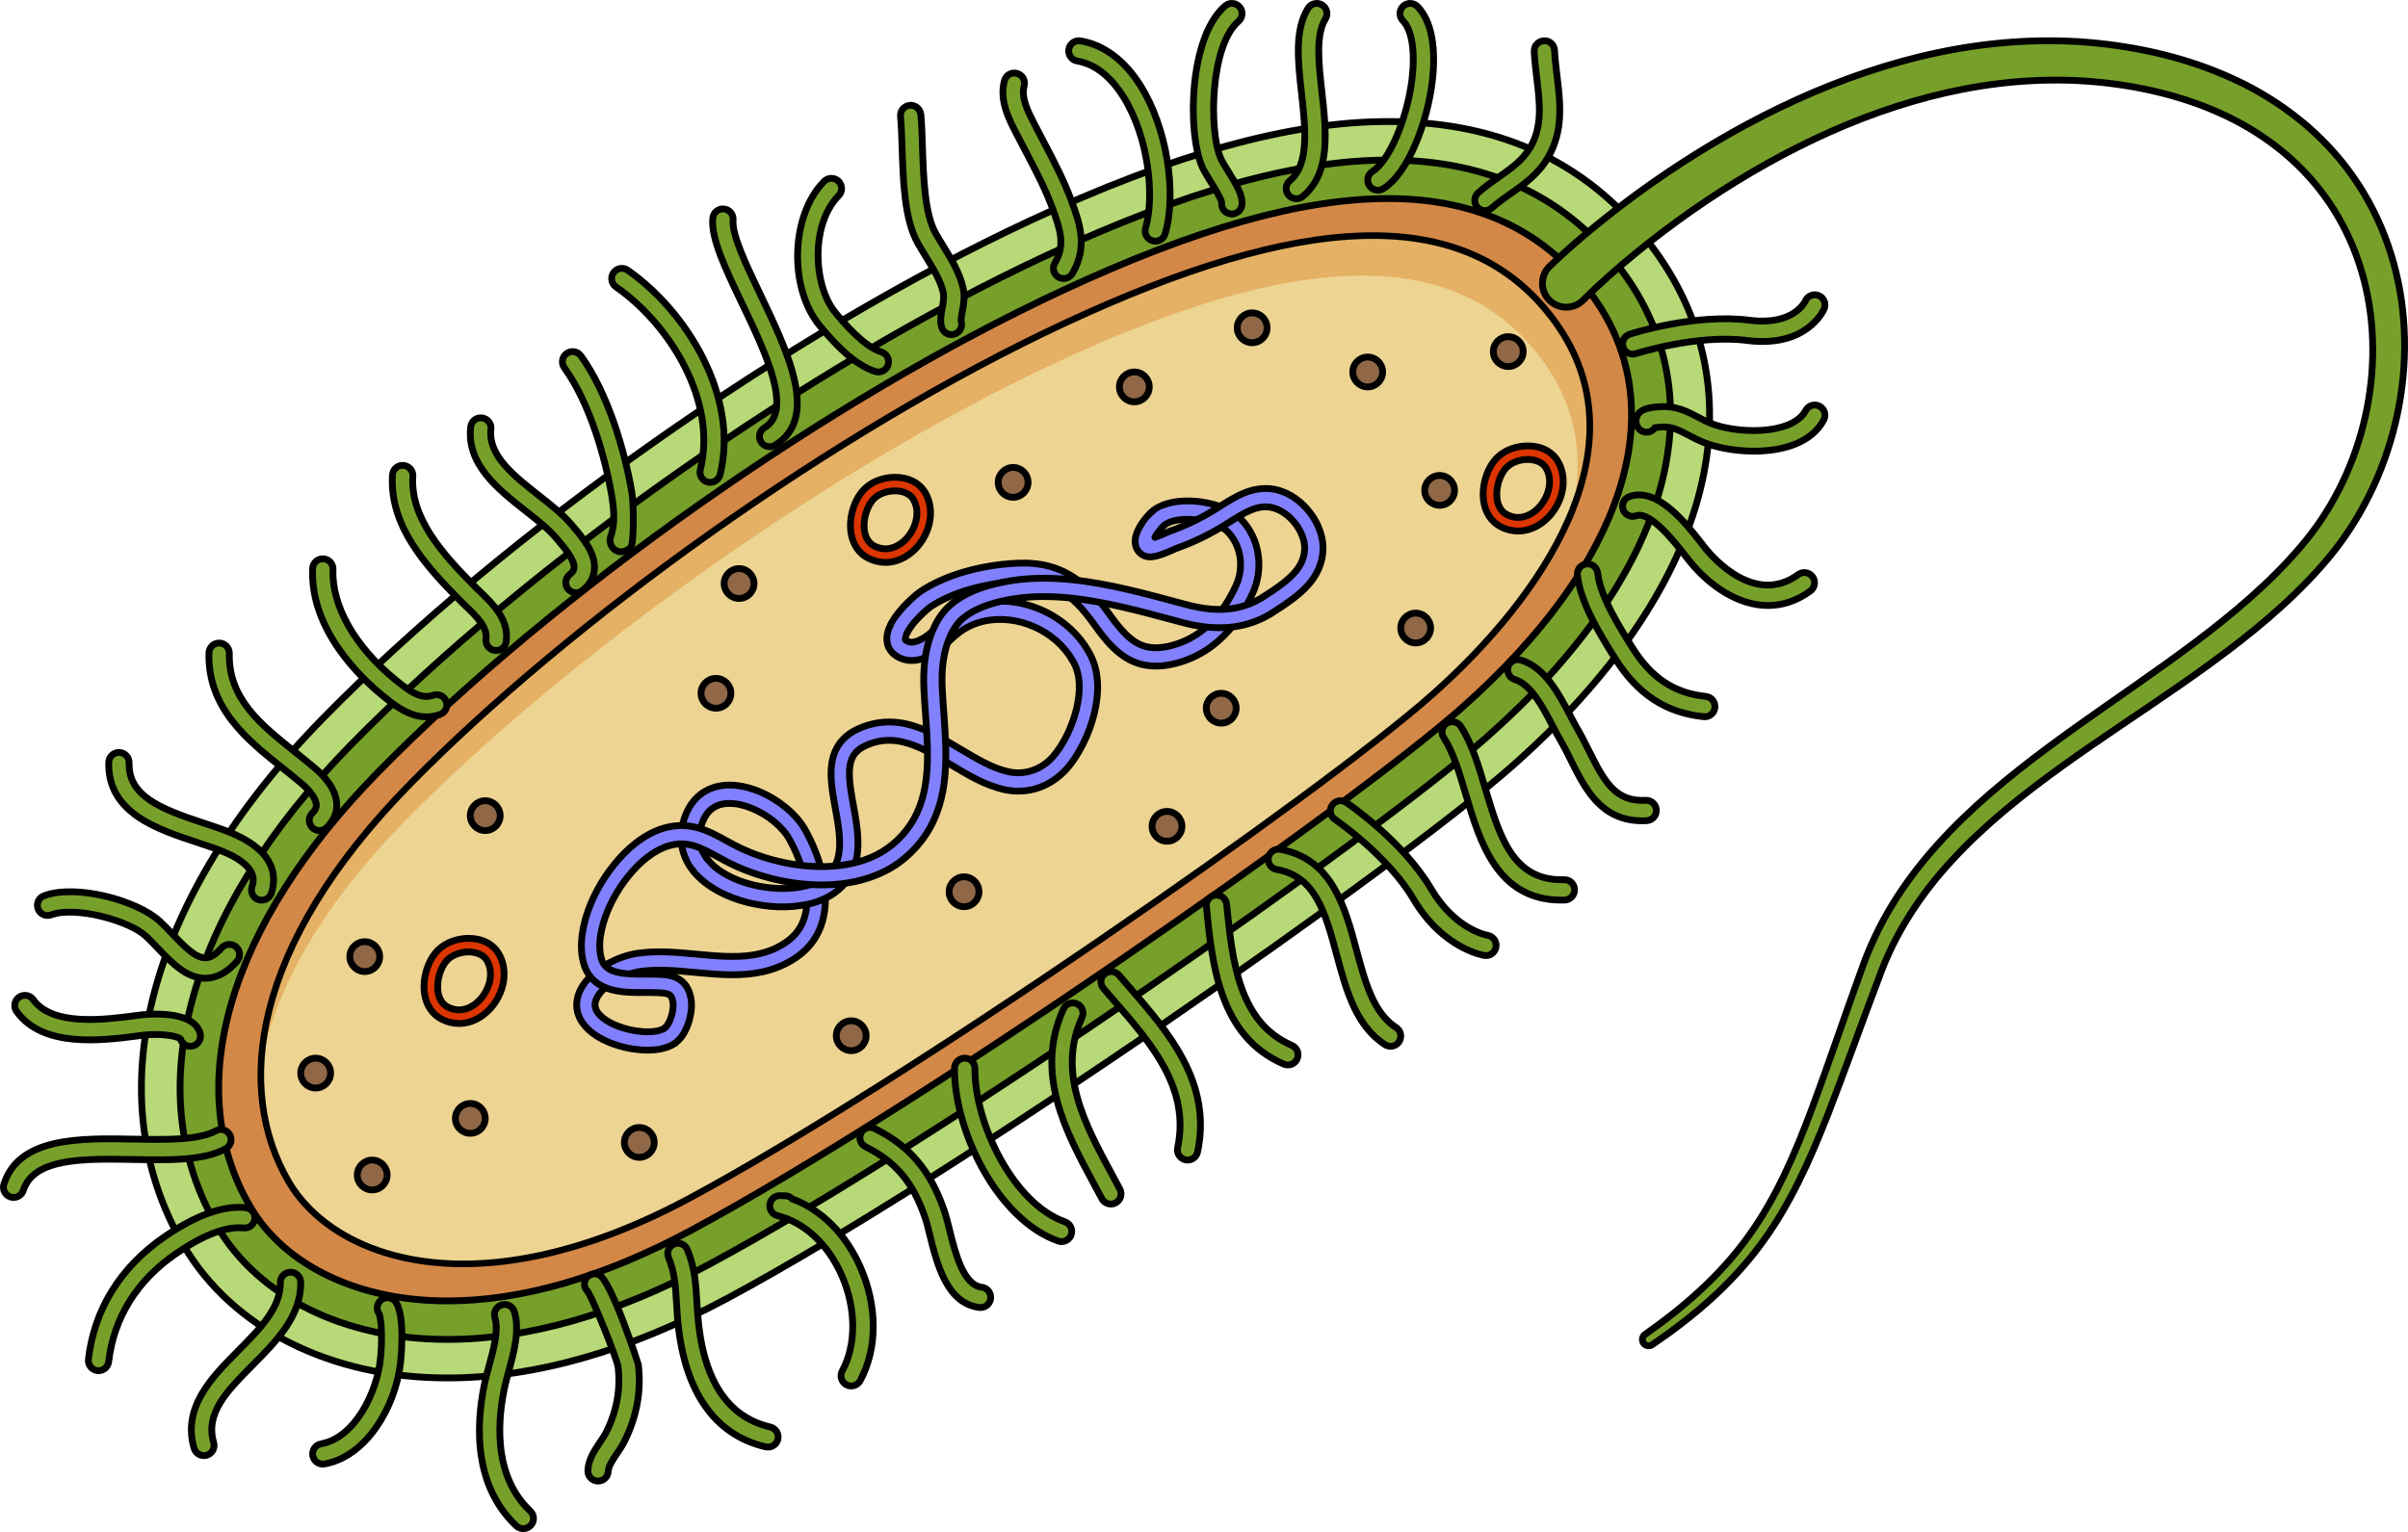 <?xml version="1.0" encoding="utf-8"?>
<!-- Generator: Adobe Illustrator 16.0.0, SVG Export Plug-In . SVG Version: 6.00 Build 0)  -->
<!DOCTYPE svg PUBLIC "-//W3C//DTD SVG 1.1//EN" "http://www.w3.org/Graphics/SVG/1.1/DTD/svg11.dtd">
<svg version="1.1" id="Layer_1" xmlns="http://www.w3.org/2000/svg" xmlns:xlink="http://www.w3.org/1999/xlink" x="0px" y="0px"
	 width="354.324px" height="225.499px" viewBox="0 0 354.324 225.499" enable-background="new 0 0 354.324 225.499"
	 xml:space="preserve">
<g>
	<path fill="#B7D977" stroke="#000000" stroke-miterlimit="10" d="M65.808,202.817c-17.129,0-31.621-7.277-38.767-19.468
		c-13.033-22.231-5.362-51.265,20.521-77.664c26.73-27.267,68.51-56.68,103.961-73.192c21.102-9.828,38.356-14.605,52.749-14.605
		c16.986,0,30.234,6.455,39.376,19.188c15.651,21.803,7.796,50.055-21.015,75.574c-16.797,14.878-81.507,60.122-115.598,78.44
		C92.552,198.872,78.681,202.817,65.808,202.817z"/>
	<path fill="#77A02B" stroke="#000000" stroke-miterlimit="10" d="M65.807,197.148c-15.094,0-27.758-6.23-33.875-16.666
		c-11.66-19.89-4.304-46.367,19.678-70.828c26.3-26.826,67.414-55.77,102.307-72.021c20.336-9.472,36.808-14.076,50.355-14.076
		c15.056,0,26.755,5.661,34.771,16.825c13.783,19.199,6.244,44.628-20.168,68.023c-16.619,14.72-80.719,59.526-114.522,77.69
		C90.703,193.43,77.734,197.148,65.807,197.148L65.807,197.148z"/>
	<path fill="#D48847" stroke="#000000" stroke-miterlimit="10" d="M65.807,191.479c-13.06,0-23.896-5.184-28.984-13.864
		c-10.287-17.548-3.246-41.47,18.835-63.992c25.869-26.386,66.318-54.859,100.652-70.851c19.57-9.115,35.259-13.547,47.962-13.547
		c13.126,0,23.275,4.866,30.165,14.463c11.915,16.596,4.692,39.202-19.321,60.473c-16.442,14.563-79.932,58.932-113.447,76.94
		C88.853,187.987,76.788,191.479,65.807,191.479C65.807,191.479,65.808,191.479,65.807,191.479z"/>
	<path fill="#EDD492" d="M42.553,173.981c6.586,11.234,27.637,19.205,59.019,2.343s92.743-59.487,109.136-74.008
		c16.394-14.521,31.383-36.535,18.268-54.802c-13.115-18.268-37.94-15.927-72.134,0c-34.192,15.926-73.069,44.029-96.489,67.917
		S34.59,160.398,42.553,173.981z"/>
	<path fill="#E5B164" d="M59.595,120.827c23.276-23.741,61.915-51.674,95.898-67.501c33.983-15.829,58.657-18.155,71.691,0
		c4.944,6.888,5.863,14.311,4.217,21.661c3.635-9.197,3.779-18.762-2.475-27.473c-13.115-18.268-37.94-15.927-72.134,0
		c-34.192,15.926-73.069,44.029-96.489,67.917c-15.048,15.349-21.384,29.534-21.886,41.319
		C40.314,146.143,46.768,133.911,59.595,120.827z"/>
	<path fill="none" stroke="#000000" stroke-width="0.967" stroke-miterlimit="10" d="M42.505,173.981
		c6.586,11.234,27.637,19.205,59.019,2.343s92.743-59.487,109.136-74.008c16.394-14.521,31.383-36.535,18.268-54.802
		c-13.115-18.268-37.94-15.927-72.134,0c-34.192,15.926-73.069,44.029-96.489,67.917S34.542,160.398,42.505,173.981z"/>
	<path fill="#77A02B" stroke="#000000" stroke-miterlimit="10" d="M228.03,39.201c2.741-2.655,5.481-4.961,8.354-7.252
		c2.86-2.268,5.803-4.424,8.823-6.467c6.042-4.083,12.398-7.725,19.064-10.763c6.663-3.032,13.648-5.453,20.871-6.976
		c7.217-1.521,14.681-2.117,22.084-1.513c7.39,0.625,14.718,2.288,21.559,5.456c6.809,3.148,13.01,7.981,17.385,14.219
		c4.409,6.209,6.914,13.638,7.501,21.111c0.604,7.486-0.597,15.037-3.318,21.97c-1.363,3.468-3.112,6.785-5.234,9.856
		c-1.047,1.522-2.246,3.035-3.429,4.375c-1.24,1.416-2.491,2.723-3.806,4.006c-5.246,5.108-11.074,9.422-16.949,13.519
		c-5.884,4.093-11.858,7.964-17.594,12.099c-5.729,4.131-11.25,8.531-15.987,13.65c-4.747,5.108-8.593,10.954-10.925,17.547
		c-2.532,6.644-4.89,13.362-7.489,20.039c-2.607,6.65-5.563,13.346-9.937,19.198c-4.339,5.875-9.958,10.624-15.892,14.65
		c-0.421,0.287-0.995,0.179-1.282-0.242c-0.284-0.417-0.178-0.986,0.233-1.275c5.775-4.05,11.126-8.73,15.191-14.414
		c4.102-5.661,6.878-12.182,9.36-18.809c2.474-6.645,4.735-13.413,7.179-20.127c1.168-3.407,2.749-6.807,4.663-9.919
		c1.912-3.131,4.146-6.048,6.581-8.76c4.878-5.431,10.505-10.041,16.262-14.328c5.766-4.289,11.7-8.262,17.455-12.396
		c5.746-4.134,11.347-8.428,16.244-13.346c1.217-1.224,2.41-2.513,3.498-3.792c1.153-1.351,2.146-2.649,3.1-4.075
		c1.885-2.818,3.435-5.866,4.629-9.046c2.389-6.357,3.366-13.255,2.72-19.965c-0.632-6.705-2.96-13.211-6.893-18.574
		c-3.907-5.389-9.372-9.539-15.511-12.271c-6.138-2.741-12.942-4.194-19.734-4.66c-6.81-0.452-13.685,0.195-20.38,1.712
		c-6.7,1.518-13.226,3.884-19.481,6.846c-6.257,2.966-12.255,6.521-17.957,10.502c-2.851,1.991-5.628,4.092-8.317,6.29
		c-2.666,2.187-5.342,4.526-7.68,6.861l-0.053,0.053c-1.368,1.366-3.584,1.365-4.95-0.002c-1.366-1.368-1.365-3.584,0.003-4.95
		C228,39.23,228.021,39.209,228.03,39.201z"/>
	<g>
		<path fill="#77A02B" stroke="#000000" stroke-miterlimit="10" d="M240.25,52.124c-0.633,0-1.221-0.403-1.427-1.037
			c-0.256-0.788,0.176-1.634,0.964-1.89c0.391-0.127,9.658-3.093,17.655-2.061c6.555,0.839,8.193-2.802,8.209-2.839
			c0.327-0.763,1.209-1.114,1.97-0.788c0.762,0.327,1.114,1.209,0.788,1.97c-0.102,0.235-2.59,5.765-11.352,4.632
			c-7.328-0.944-16.256,1.911-16.345,1.939C240.559,52.101,240.404,52.124,240.25,52.124z"/>
		<path fill="#77A02B" stroke="#000000" stroke-miterlimit="10" d="M218.647,140.649c-0.078,0-0.157-0.006-0.237-0.019
			c-0.249-0.04-6.163-1.054-10.437-8.314c-3.749-6.369-11.479-11.667-11.557-11.72c-0.686-0.465-0.863-1.398-0.397-2.083
			c0.466-0.688,1.4-0.863,2.083-0.397c0.34,0.23,8.369,5.734,12.457,12.679c3.563,6.055,8.273,6.865,8.321,6.873
			c0.818,0.13,1.376,0.898,1.246,1.717C220.009,140.123,219.372,140.649,218.647,140.649z"/>
		<path fill="#77A02B" stroke="#000000" stroke-miterlimit="10" d="M258.095,66.404c-2.919,0-5.776-0.582-7.681-1.391
			c-0.691-0.294-1.309-0.619-1.906-0.934c-1.364-0.72-2.447-1.288-3.871-1.233c-0.449,0.017-0.835,0.059-1.11,0.104
			c-0.091,0.135-0.205,0.257-0.343,0.36c-0.662,0.498-1.602,0.366-2.101-0.294c-0.401-0.532-0.477-1.197-0.199-1.779
			c0.314-0.663,0.974-1.29,3.642-1.39c2.228-0.082,3.833,0.762,5.382,1.578c0.567,0.299,1.103,0.581,1.679,0.825
			c3.761,1.598,12.117,1.911,14.121-1.844c0.391-0.731,1.299-1.008,2.029-0.617c0.731,0.391,1.008,1.299,0.617,2.029
			C266.539,65.221,262.255,66.404,258.095,66.404z"/>
		<path fill="#77A02B" stroke="#000000" stroke-miterlimit="10" d="M260.154,89.122c-4.511,0-8.729-3.044-11.52-6.497
			c-0.188-0.233-0.408-0.516-0.655-0.833c-1.408-1.811-5.153-6.623-7.22-5.875c-0.778,0.279-1.639-0.123-1.92-0.902
			s0.123-1.639,0.902-1.92c4.117-1.478,8.339,3.941,10.605,6.855c0.233,0.301,0.442,0.568,0.621,0.79
			c1.169,1.447,7.321,8.437,13.648,3.82c0.669-0.488,1.606-0.343,2.096,0.328c0.488,0.669,0.342,1.607-0.328,2.096
			C264.319,88.492,262.207,89.122,260.154,89.122z"/>
		<path fill="#77A02B" stroke="#000000" stroke-miterlimit="10" d="M250.847,105.499c-0.053,0-0.105-0.003-0.159-0.008
			c-5.627-0.594-9.79-3.349-13.1-8.673l-0.147-0.236c-2.048-3.291-4.853-7.8-5.335-11.908c-0.098-0.822,0.491-1.567,1.314-1.664
			c0.807-0.108,1.567,0.491,1.664,1.314c0.405,3.442,3.006,7.622,4.904,10.674l0.146,0.236c2.82,4.535,6.172,6.778,10.867,7.272
			c0.824,0.087,1.421,0.825,1.335,1.649C252.255,104.927,251.605,105.499,250.847,105.499z"/>
		<path fill="#77A02B" stroke="#000000" stroke-miterlimit="10" d="M241.652,120.812c-6.065,0-8.41-4.709-10.487-8.88
			c-0.518-1.038-1.052-2.111-1.633-3.108c-0.342-0.587-0.7-1.271-1.082-2.002c-1.421-2.722-3.189-6.108-5.524-6.789
			c-0.795-0.232-1.252-1.065-1.021-1.86c0.232-0.796,1.065-1.248,1.86-1.021c3.563,1.039,5.659,5.055,7.344,8.281
			c0.358,0.687,0.693,1.329,1.015,1.88c0.631,1.083,1.188,2.2,1.727,3.282c2.298,4.615,3.938,7.435,8.291,7.203
			c0.829-0.038,1.533,0.592,1.577,1.419s-0.592,1.533-1.419,1.577C242.08,120.806,241.863,120.812,241.652,120.812z"/>
		<path fill="#77A02B" stroke="#000000" stroke-miterlimit="10" d="M229.737,132.485c-9.43,0-11.984-8.598-14.044-15.529
			c-0.956-3.218-1.858-6.257-3.266-8.406c-0.454-0.692-0.26-1.622,0.434-2.076c0.691-0.452,1.622-0.261,2.076,0.434
			c1.647,2.517,2.611,5.761,3.632,9.194c2.044,6.879,3.977,13.384,11.187,13.384c0.125,0,0.252-0.002,0.381-0.006
			c0.849-0.036,1.52,0.625,1.545,1.453s-0.625,1.52-1.453,1.545C230.063,132.482,229.899,132.485,229.737,132.485z"/>
		<path fill="#77A02B" stroke="#000000" stroke-miterlimit="10" d="M204.611,153.999c-0.278,0-0.56-0.077-0.811-0.238
			c-4.3-2.764-5.73-8.08-7.115-13.222c-1.669-6.2-3.11-11.556-8.833-12.563c-0.816-0.144-1.361-0.922-1.218-1.737
			c0.144-0.817,0.929-1.361,1.737-1.218c7.604,1.339,9.521,8.457,11.211,14.738c1.293,4.803,2.514,9.339,5.841,11.478
			c0.696,0.448,0.898,1.376,0.45,2.073C205.587,153.756,205.104,153.999,204.611,153.999z"/>
		<path fill="#77A02B" stroke="#000000" stroke-miterlimit="10" d="M189.5,156.749c-0.197,0-0.398-0.039-0.592-0.122
			c-9.497-4.085-10.552-14.7-11.399-23.229c-0.082-0.824,0.52-1.56,1.344-1.641c0.826-0.093,1.56,0.52,1.641,1.344
			c0.811,8.148,1.729,17.385,9.601,20.771c0.761,0.327,1.112,1.21,0.785,1.971C190.634,156.409,190.081,156.749,189.5,156.749z"/>
		<path fill="#77A02B" stroke="#000000" stroke-miterlimit="10" d="M174.752,170.749c-0.104,0-0.208-0.011-0.313-0.032
			c-0.811-0.172-1.328-0.968-1.157-1.778c1.848-8.737-3.817-15.266-9.296-21.58c-0.549-0.632-1.093-1.26-1.628-1.886
			c-0.537-0.631-0.462-1.577,0.168-2.115c0.631-0.536,1.578-0.462,2.115,0.168c0.528,0.62,1.068,1.242,1.61,1.867
			c5.682,6.548,12.121,13.97,9.966,24.167C176.069,170.266,175.446,170.749,174.752,170.749z"/>
		<path fill="#77A02B" stroke="#000000" stroke-miterlimit="10" d="M163.457,177.22c-0.537,0-1.058-0.29-1.326-0.798
			c-0.382-0.721-0.773-1.445-1.167-2.174c-4.122-7.627-8.793-16.271-4.473-25.755c0.344-0.753,1.232-1.085,1.987-0.743
			c0.754,0.344,1.086,1.233,0.743,1.987c-3.702,8.127,0.407,15.73,4.381,23.084c0.397,0.736,0.794,1.468,1.179,2.196
			c0.388,0.732,0.108,1.64-0.623,2.027C163.934,177.164,163.694,177.22,163.457,177.22z"/>
		<path fill="#77A02B" stroke="#000000" stroke-miterlimit="10" d="M156.202,182.749c-0.165,0-0.333-0.027-0.498-0.085
			c-8.779-3.091-15.293-15.971-15.252-25.422c0.004-0.826,0.675-1.493,1.5-1.493c0.002,0,0.004,0,0.007,0
			c0.828,0.004,1.497,0.678,1.493,1.507c-0.036,8.271,5.743,19.937,13.248,22.578c0.781,0.275,1.192,1.132,0.917,1.913
			C157.4,182.363,156.82,182.749,156.202,182.749z"/>
		<path fill="#77A02B" stroke="#000000" stroke-miterlimit="10" d="M144.28,192.454c-0.061,0-0.122-0.004-0.185-0.011
			c-4.781-0.586-6.23-6.434-7.289-10.703c-0.247-0.994-0.479-1.934-0.711-2.602c-1.788-5.164-4.317-8.159-8.731-10.34
			c-0.743-0.366-1.048-1.267-0.681-2.009c0.365-0.744,1.266-1.047,2.009-0.681c5.13,2.533,8.191,6.137,10.238,12.048
			c0.275,0.796,0.524,1.799,0.788,2.861c0.849,3.424,2.011,8.112,4.742,8.446c0.822,0.101,1.407,0.85,1.307,1.672
			C145.673,191.896,145.027,192.454,144.28,192.454z"/>
		<path fill="#77A02B" stroke="#000000" stroke-miterlimit="10" d="M125.25,203.999c-0.242,0-0.488-0.059-0.716-0.183
			c-0.728-0.396-0.997-1.307-0.601-2.034c2.08-3.823,2.057-9.2-0.063-14.033c-2.017-4.599-5.468-7.813-9.468-8.816
			c-0.762-0.191-1.246-0.937-1.113-1.71c0.135-0.773,0.833-1.318,1.622-1.238c0.175,0.018,0.348,0.021,0.529,0.016
			c0.453-0.026,0.866,0.166,1.155,0.475c4.271,1.57,7.871,5.166,10.021,10.069c2.521,5.75,2.503,11.982-0.05,16.672
			C126.296,203.716,125.781,203.999,125.25,203.999z"/>
		<path fill="#77A02B" stroke="#000000" stroke-miterlimit="10" d="M113.001,212.999c-0.111,0-0.226-0.013-0.34-0.039
			c-7.693-1.782-12.188-8.475-12.998-19.353c-0.043-0.577-0.076-1.145-0.109-1.705c-0.146-2.494-0.273-4.647-1.187-6.822
			c-0.321-0.764,0.038-1.644,0.802-1.964c0.765-0.322,1.644,0.038,1.964,0.802c1.112,2.648,1.26,5.154,1.416,7.809
			c0.032,0.544,0.064,1.097,0.106,1.658c0.712,9.573,4.307,15.176,10.684,16.653c0.807,0.187,1.31,0.992,1.122,1.8
			C114.301,212.53,113.684,212.999,113.001,212.999z"/>
		<path fill="#77A02B" stroke="#000000" stroke-miterlimit="10" d="M88.001,217.999c-0.024,0-0.049-0.001-0.073-0.002
			c-0.827-0.04-1.466-0.743-1.426-1.57c0.078-1.62,0.994-2.976,1.804-4.173c0.335-0.496,0.652-0.965,0.867-1.391
			c1.578-3.122,2.174-6.377,1.771-9.676c-0.148-1.165-3.502-9.504-4.428-11.056c-0.082-0.071-0.157-0.152-0.225-0.243
			c-0.491-0.668-0.349-1.606,0.318-2.098c0.431-0.316,1.026-0.381,1.515-0.17c1.788,0.771,5.784,13.09,5.798,13.203
			c0.476,3.899-0.222,7.731-2.072,11.392c-0.301,0.595-0.687,1.166-1.06,1.718c-0.617,0.913-1.255,1.857-1.293,2.638
			C89.46,217.374,88.797,217.999,88.001,217.999z"/>
		<path fill="#77A02B" stroke="#000000" stroke-miterlimit="10" d="M77,224.999c-0.369,0-0.738-0.135-1.028-0.408
			c-6.828-6.429-5.754-16.331-4.507-21.661c0.137-0.585,0.313-1.229,0.5-1.911c0.64-2.336,1.437-5.242,0.855-7.064
			c-0.251-0.789,0.185-1.633,0.975-1.885c0.791-0.252,1.633,0.185,1.885,0.975c0.85,2.668-0.077,6.05-0.821,8.767
			c-0.176,0.643-0.343,1.251-0.472,1.803c-1.101,4.702-2.091,13.396,3.642,18.794c0.604,0.567,0.632,1.517,0.063,2.12
			C77.797,224.841,77.399,224.999,77,224.999z"/>
		<path fill="#77A02B" stroke="#000000" stroke-miterlimit="10" d="M47.499,215.499c-0.71,0-1.342-0.507-1.474-1.23
			c-0.148-0.815,0.392-1.597,1.206-1.745c5.102-0.931,8.164-7.679,8.709-12.172c0.338-2.783,0.237-6.335-0.199-7.038
			c-0.434-0.698-0.23-1.629,0.464-2.069c0.698-0.442,1.607-0.25,2.055,0.439c1.461,2.255,0.667,8.962,0.659,9.029
			c-0.766,6.31-4.933,13.627-11.148,14.762C47.679,215.491,47.588,215.499,47.499,215.499z"/>
		<path fill="#77A02B" stroke="#000000" stroke-miterlimit="10" d="M30,214.249c-0.648,0-1.246-0.423-1.438-1.077
			c-1.772-6.031,2.61-10.452,6.479-14.353c3.222-3.25,6.266-6.319,6.211-10.049c-0.012-0.828,0.649-1.509,1.479-1.521
			c0.007,0,0.015,0,0.021,0c0.818,0,1.488,0.657,1.5,1.479c0.072,4.989-3.563,8.657-7.081,12.204
			c-3.758,3.79-7.003,7.063-5.729,11.395c0.233,0.795-0.222,1.628-1.017,1.862C30.283,214.229,30.14,214.249,30,214.249z"/>
		<path fill="#77A02B" stroke="#000000" stroke-miterlimit="10" d="M14.502,201.749c-0.058,0-0.116-0.003-0.174-0.01
			c-0.823-0.096-1.413-0.84-1.318-1.662c0.849-7.337,4.7-13.56,11.138-17.998c4.68-3.226,8.721-4.678,12.015-4.321
			c0.823,0.09,1.419,0.83,1.329,1.653c-0.091,0.824-0.847,1.411-1.653,1.329c-2.521-0.271-5.974,1.043-9.987,3.81
			c-5.705,3.932-9.114,9.42-9.86,15.871C15.902,201.186,15.253,201.749,14.502,201.749z"/>
		<path fill="#77A02B" stroke="#000000" stroke-miterlimit="10" d="M2,176.249c-0.152,0-0.308-0.023-0.46-0.072
			c-0.789-0.255-1.222-1.1-0.968-1.888c2.237-6.938,11.212-6.769,19.128-6.624c4.682,0.09,9.524,0.177,12.075-1.229
			c0.725-0.401,1.638-0.138,2.038,0.589c0.4,0.726,0.137,1.638-0.589,2.038c-3.253,1.794-8.267,1.697-13.581,1.603
			c-7.209-0.135-14.662-0.273-16.216,4.544C3.223,175.845,2.634,176.249,2,176.249z"/>
		<path fill="#77A02B" stroke="#000000" stroke-miterlimit="10" d="M28,153.999c-0.647,0-1.24-0.422-1.435-1.064
			c-0.481-0.5-3.181-0.863-5.491-0.567l-0.758,0.098c-5.23,0.684-13.987,1.827-17.868-3.592c-0.482-0.673-0.327-1.61,0.347-2.093
			c0.674-0.481,1.61-0.327,2.093,0.347c2.833,3.958,10.476,2.96,15.041,2.363l0.767-0.1c0.318-0.039,7.806-0.951,8.758,2.733
			c0.207,0.802-0.275,1.62-1.077,1.827C28.25,153.983,28.124,153.999,28,153.999z"/>
		<path fill="#77A02B" stroke="#000000" stroke-miterlimit="10" d="M30.204,143.986c-2.771,0-4.94-2.277-7.04-4.48
			c-0.575-0.604-1.118-1.173-1.658-1.68c-2.525-2.369-10.466-4.484-13.98-3.172c-0.774,0.289-1.641-0.104-1.93-0.881
			c-0.29-0.776,0.104-1.641,0.881-1.93c4.719-1.76,13.77,0.686,17.082,3.795c0.601,0.563,1.199,1.19,1.776,1.797
			c1.664,1.746,3.384,3.551,4.874,3.551c0.013,0,0.025,0,0.039-0.001c0.732-0.015,1.531-0.512,2.374-1.475
			c0.546-0.623,1.491-0.687,2.117-0.141c0.623,0.546,0.686,1.494,0.141,2.117c-1.422,1.623-2.959,2.464-4.568,2.498
			C30.275,143.986,30.239,143.986,30.204,143.986z"/>
		<path fill="#77A02B" stroke="#000000" stroke-miterlimit="10" d="M38.5,132.499c-0.154,0-0.311-0.023-0.466-0.074
			c-0.787-0.257-1.217-1.104-0.96-1.892c0.254-0.776,0.927-2.839-3.663-4.938c-1.236-0.565-2.782-1.074-4.419-1.612
			c-5.873-1.934-13.182-4.339-12.991-11.772c0.021-0.815,0.688-1.462,1.498-1.462c0.014,0,0.026,0,0.039,0.001
			c0.828,0.021,1.482,0.709,1.461,1.537c-0.123,4.832,4.453,6.714,10.932,8.847c1.718,0.565,3.34,1.099,4.729,1.733
			c5.807,2.655,6.069,6.141,5.267,8.598C39.719,132.098,39.132,132.499,38.5,132.499z"/>
		<path fill="#77A02B" stroke="#000000" stroke-miterlimit="10" d="M47,122.249c-0.397,0-0.794-0.157-1.089-0.468
			c-0.569-0.602-0.544-1.551,0.057-2.121c0.533-0.505,0.586-0.907,0.58-1.165c-0.021-0.833-0.801-1.988-2.087-3.091
			c-0.916-0.785-1.87-1.547-2.881-2.353c-5.171-4.123-11.031-8.795-10.834-16.94c0.021-0.816,0.688-1.464,1.499-1.464
			c0.013,0,0.025,0,0.037,0c0.828,0.021,1.483,0.708,1.464,1.536c-0.162,6.656,4.63,10.478,9.704,14.522
			c0.986,0.787,2.007,1.601,2.964,2.421c1.399,1.2,3.078,3.093,3.133,5.293c0.031,1.267-0.492,2.448-1.515,3.418
			C47.743,122.112,47.372,122.249,47,122.249z"/>
		<path fill="#77A02B" stroke="#000000" stroke-miterlimit="10" d="M62.75,105.511c-2.619,0-4.786-1.765-6.456-3.126
			c-3.225-2.629-10.683-9.713-10.293-18.701c0.036-0.827,0.708-1.48,1.564-1.434c0.827,0.036,1.469,0.736,1.434,1.564
			c-0.23,5.294,3.205,11.366,9.189,16.244c2.187,1.782,3.756,2.901,5.567,2.274c0.786-0.275,1.639,0.141,1.91,0.922
			c0.273,0.783-0.14,1.638-0.922,1.91C64.053,105.406,63.388,105.511,62.75,105.511z"/>
		<path fill="#77A02B" stroke="#000000" stroke-miterlimit="10" d="M73.002,95.749c-0.072,0-0.145-0.005-0.218-0.016
			c-0.819-0.119-1.388-0.88-1.269-1.7c0.248-1.709-1.428-3.324-2.906-4.749c-0.251-0.241-0.494-0.477-0.724-0.705
			c-5.384-5.387-10.602-11.267-10.133-18.675c0.053-0.826,0.734-1.455,1.592-1.402c0.827,0.053,1.455,0.765,1.402,1.592
			c-0.391,6.161,4.361,11.462,9.261,16.364c0.217,0.217,0.446,0.438,0.684,0.666c1.799,1.733,4.263,4.107,3.793,7.341
			C74.376,95.211,73.736,95.749,73.002,95.749z"/>
		<path fill="#77A02B" stroke="#000000" stroke-miterlimit="10" d="M84.751,87.249c-0.446,0-0.888-0.198-1.184-0.577
			c-0.51-0.652-0.394-1.596,0.26-2.105c0.53-0.414,0.621-0.749,0.643-0.965c0.119-1.163-1.386-2.938-2.383-4.111l-0.274-0.325
			c-1.094-1.299-2.727-2.585-4.456-3.947c-4.091-3.223-8.728-6.875-8.097-12.39c0.095-0.822,0.819-1.419,1.661-1.319
			c0.822,0.094,1.413,0.838,1.319,1.661c-0.44,3.852,3.328,6.82,6.973,9.691c1.854,1.459,3.604,2.838,4.895,4.372l0.268,0.315
			c1.404,1.656,3.329,3.924,3.079,6.359c-0.12,1.178-0.72,2.194-1.781,3.023C85.4,87.146,85.075,87.249,84.751,87.249z"/>
		<path fill="#77A02B" stroke="#000000" stroke-miterlimit="10" d="M91.406,81.22c-0.218,0-0.401-0.044-0.537-0.092
			c-0.611-0.217-1.021-0.764-1.097-1.464c-0.025-0.233,0.005-0.469,0.087-0.688c0.718-1.916,0.438-4.307,0.166-5.938
			c-0.976-5.832-3.323-13.862-6.988-18.907c-0.486-0.671-0.338-1.608,0.332-2.096c0.672-0.486,1.608-0.337,2.096,0.332
			c3.97,5.467,6.487,14.007,7.52,20.177c0.276,1.653,0.318,7.526-0.175,8.018C92.292,81.078,91.794,81.22,91.406,81.22z"/>
		<path fill="#77A02B" stroke="#000000" stroke-miterlimit="10" d="M104.501,70.999c-0.12,0-0.241-0.014-0.363-0.044
			c-0.804-0.2-1.293-1.015-1.094-1.818c2.518-10.121-4.51-21.417-12.4-26.906c-0.681-0.474-0.848-1.408-0.375-2.088
			c0.475-0.681,1.409-0.849,2.088-0.375c8.714,6.062,16.441,18.669,13.6,30.094C105.787,70.543,105.174,70.999,104.501,70.999z"/>
		<path fill="#77A02B" stroke="#000000" stroke-miterlimit="10" d="M113.251,65.749c-0.51,0-1.006-0.26-1.287-0.729
			c-0.427-0.711-0.195-1.632,0.515-2.058c4.241-2.543,0.222-10.947-3.324-18.362c-2.44-5.104-4.548-9.512-4.272-12.489
			c0.076-0.826,0.823-1.445,1.631-1.355c0.825,0.076,1.433,0.807,1.355,1.631c-0.198,2.154,1.933,6.61,3.993,10.919
			c4.098,8.57,8.743,18.283,2.16,22.229C113.78,65.681,113.514,65.749,113.251,65.749z"/>
		<path fill="#77A02B" stroke="#000000" stroke-miterlimit="10" d="M129.25,54.749c-0.151,0-0.306-0.022-0.457-0.071
			c-3.073-0.983-5.844-3.943-8.149-6.71c-4.628-5.553-4.313-16.289,0.624-21.274c0.583-0.589,1.532-0.593,2.121-0.01
			s0.593,1.532,0.01,2.121c-4.146,4.186-3.768,13.263-0.45,17.243c1.228,1.473,4.104,4.922,6.759,5.772
			c0.789,0.253,1.225,1.097,0.972,1.886C130.475,54.344,129.885,54.749,129.25,54.749z"/>
		<path fill="#77A02B" stroke="#000000" stroke-miterlimit="10" d="M140,49.249c-0.644,0-1.239-0.418-1.435-1.066
			c-0.277-0.918-0.098-1.896,0.076-2.841c0.146-0.792,0.297-1.611,0.155-2.26c-0.385-1.771-1.512-3.602-2.601-5.373
			c-0.402-0.653-0.795-1.292-1.145-1.915c-1.975-3.514-2.154-9.113-2.313-14.053c-0.055-1.696-0.106-3.299-0.23-4.6
			c-0.079-0.824,0.525-1.557,1.351-1.636c0.802-0.086,1.557,0.525,1.636,1.351c0.134,1.395,0.187,3.043,0.243,4.788
			c0.14,4.369,0.315,9.806,1.93,12.681c0.331,0.589,0.704,1.193,1.084,1.813c1.164,1.892,2.484,4.037,2.978,6.306
			c0.271,1.237,0.045,2.46-0.136,3.442c-0.089,0.48-0.223,1.208-0.156,1.43c0.24,0.793-0.209,1.63-1.002,1.869
			C140.29,49.229,140.143,49.249,140,49.249z"/>
		<path fill="#77A02B" stroke="#000000" stroke-miterlimit="10" d="M156.5,40.999c-0.258,0-0.519-0.066-0.757-0.206
			c-0.715-0.418-0.955-1.337-0.536-2.052c1.533-2.619,0.875-4.762-0.325-8.042c-1.057-2.887-2.418-5.479-3.859-8.225
			c-0.361-0.688-0.724-1.379-1.085-2.08l-0.299-0.576c-1.173-2.242-2.633-5.033-1.835-7.964c0.218-0.799,1.038-1.271,1.842-1.053
			c0.799,0.218,1.271,1.042,1.053,1.842c-0.488,1.794,0.62,3.914,1.599,5.785l0.309,0.593c0.356,0.694,0.716,1.378,1.073,2.059
			c1.423,2.711,2.895,5.515,4.02,8.588c1.136,3.102,2.424,6.617,0.097,10.589C157.516,40.733,157.014,40.999,156.5,40.999z"/>
		<path fill="#77A02B" stroke="#000000" stroke-miterlimit="10" d="M170.001,35.499c-0.14,0-0.281-0.02-0.422-0.061
			c-0.795-0.231-1.251-1.064-1.019-1.86c1.355-4.642,0.488-13.364-3.277-19.363c-1.313-2.092-3.556-4.697-6.78-5.236
			c-0.817-0.137-1.369-0.909-1.232-1.727c0.136-0.817,0.903-1.368,1.727-1.232c3.423,0.571,6.475,2.854,8.827,6.601
			c3.82,6.086,5.408,15.661,3.615,21.8C171.25,35.074,170.651,35.499,170.001,35.499z"/>
		<path fill="#77A02B" stroke="#000000" stroke-miterlimit="10" d="M181.252,31.499c-0.079,0-0.159-0.006-0.239-0.019
			c-0.8-0.129-1.35-0.866-1.252-1.663c-0.058-0.561-1.066-2.185-1.612-3.063c-0.511-0.821-0.993-1.597-1.267-2.225
			c-2.175-4.984-1.971-19.088,3.408-23.672c0.632-0.537,1.578-0.461,2.114,0.169c0.537,0.63,0.462,1.577-0.169,2.114
			c-4.143,3.531-4.4,16.072-2.604,20.189c0.187,0.429,0.633,1.146,1.064,1.84c1.367,2.199,2.247,3.74,2.035,5.065
			C182.614,30.974,181.976,31.499,181.252,31.499z"/>
		<path fill="#77A02B" stroke="#000000" stroke-miterlimit="10" d="M190.751,29.249c-0.431,0-0.857-0.184-1.153-0.54
			c-0.53-0.637-0.444-1.583,0.192-2.112c2.889-2.405,2.3-7.69,1.73-12.801c-0.538-4.825-1.046-9.383,0.957-12.591
			c0.439-0.702,1.366-0.916,2.067-0.478c0.702,0.439,0.916,1.364,0.478,2.067c-1.451,2.322-0.979,6.565-0.521,10.668
			c0.657,5.9,1.338,12.001-2.792,15.438C191.43,29.135,191.089,29.249,190.751,29.249z"/>
		<path fill="#77A02B" stroke="#000000" stroke-miterlimit="10" d="M202.751,27.999c-0.501,0-0.991-0.251-1.275-0.708
			c-0.437-0.704-0.221-1.629,0.482-2.066c2.454-1.524,5.119-7.771,5.82-13.64c0.477-4-0.026-7.19-1.348-8.533
			c-0.581-0.591-0.573-1.54,0.018-2.121c0.59-0.58,1.539-0.573,2.121,0.018c2.715,2.761,2.536,8.071,2.188,10.992
			c-0.709,5.942-3.479,13.511-7.215,15.833C203.295,27.926,203.022,27.999,202.751,27.999z"/>
		<path fill="#77A02B" stroke="#000000" stroke-miterlimit="10" d="M218.501,30.999c-0.412,0-0.823-0.169-1.119-0.5
			c-0.552-0.617-0.499-1.566,0.118-2.118c0.977-0.873,2.021-1.606,3.029-2.315c1.833-1.288,3.564-2.505,4.662-4.398
			c1.795-3.093,1.38-6.511,0.94-10.129c-0.157-1.295-0.32-2.633-0.38-3.972c-0.038-0.828,0.604-1.528,1.431-1.565
			c0.828-0.067,1.528,0.604,1.565,1.431c0.056,1.226,0.204,2.449,0.361,3.744c0.479,3.95,0.976,8.034-1.322,11.997
			c-1.43,2.464-3.516,3.93-5.533,5.347c-0.981,0.69-1.908,1.342-2.754,2.098C219.214,30.873,218.857,30.999,218.501,30.999z"/>
	</g>
	<g>
		<g>
			<path fill="#8181FF" stroke="#000000" stroke-linecap="round" stroke-linejoin="round" stroke-miterlimit="10" d="
				M97.765,151.344c-0.287,0.205-0.826,0.378-1.397,0.455c-0.577,0.08-1.204,0.087-1.833,0.043
				c-1.261-0.095-2.546-0.384-3.719-0.849c-1.161-0.457-2.264-1.134-2.844-1.932c-0.568-0.789-0.551-1.519,0.013-2.471
				c1.167-1.822,3.811-3.202,6.148-3.598c2.579-0.387,5.327-0.128,8.135,0.135c2.809,0.256,5.747,0.567,8.786,0.126
				c1.511-0.222,3.034-0.656,4.441-1.356c0.706-0.352,1.373-0.752,2.015-1.226c0.653-0.481,1.26-1.051,1.778-1.697
				c1.051-1.289,1.707-2.874,1.976-4.451c0.276-1.584,0.218-3.16-0.019-4.667c-0.24-1.51-0.658-2.962-1.193-4.357
				c-0.268-0.697-0.565-1.382-0.893-2.052c-0.338-0.673-0.646-1.31-1.13-2.023c-0.933-1.347-2.095-2.402-3.356-3.294
				c-1.268-0.883-2.651-1.595-4.158-2.064c-1.499-0.459-3.159-0.704-4.875-0.335c-0.851,0.187-1.701,0.549-2.431,1.087
				c-0.732,0.535-1.325,1.232-1.765,1.973c-0.439,0.747-0.729,1.521-0.938,2.309c-0.211,0.795-0.316,1.642-0.277,2.498
				c0.056,1.723,0.781,3.406,1.832,4.668l2.095-1.703c-0.749-0.913-1.188-1.968-1.229-3.083c-0.059-1.087,0.292-2.356,0.84-3.313
				c0.564-0.953,1.392-1.568,2.456-1.8c1.062-0.235,2.303-0.093,3.493,0.277c2.371,0.756,4.698,2.336,6.086,4.306
				c0.314,0.455,0.637,1.09,0.931,1.681c0.293,0.601,0.56,1.215,0.799,1.837c0.478,1.244,0.843,2.526,1.047,3.811
				c0.42,2.556,0.108,5.187-1.392,7.003c-0.366,0.456-0.799,0.864-1.283,1.222c-0.495,0.366-1.045,0.697-1.604,0.976
				c-1.127,0.56-2.356,0.916-3.642,1.105c-2.579,0.382-5.329,0.12-8.138-0.143c-2.809-0.256-5.75-0.563-8.788-0.117
				c-1.619,0.259-3.063,0.823-4.436,1.585c-1.353,0.78-2.665,1.766-3.613,3.271c-0.459,0.747-0.819,1.665-0.828,2.695
				c-0.015,1.028,0.383,2.038,0.934,2.773c1.126,1.488,2.593,2.261,4.031,2.854c1.457,0.574,2.964,0.912,4.522,1.031
				c0.78,0.055,1.575,0.052,2.399-0.062c0.82-0.127,1.69-0.32,2.576-0.92"/>
			<path fill="#8181FF" stroke="#000000" stroke-linecap="round" stroke-linejoin="round" stroke-miterlimit="10" d="
				M102.062,128.265c1.047,1.283,2.353,2.227,3.711,2.957c1.363,0.732,2.802,1.251,4.267,1.62c2.931,0.712,5.993,0.901,9.047,0.204
				c1.504-0.354,3.085-1.018,4.349-2.129c1.283-1.087,2.215-2.69,2.555-4.31c0.357-1.621,0.287-3.193,0.124-4.672
				c-0.172-1.48-0.455-2.894-0.697-4.267c-0.24-1.369-0.452-2.714-0.433-3.952c0.019-1.244,0.306-2.299,0.995-3.014
				c0.343-0.367,0.792-0.671,1.312-0.918c0.558-0.259,1.142-0.472,1.73-0.606c1.18-0.279,2.401-0.271,3.624-0.015
				c2.46,0.521,4.832,1.944,7.246,3.386c2.437,1.426,4.929,3.043,8.1,3.721c1.592,0.31,3.312,0.22,4.88-0.335
				c1.572-0.546,2.953-1.529,4.031-2.715c1.086-1.215,1.846-2.499,2.526-3.855c0.663-1.354,1.19-2.77,1.56-4.242
				c0.364-1.473,0.578-3.009,0.507-4.592c-0.039-0.791-0.152-1.594-0.37-2.387c-0.204-0.78-0.572-1.607-0.96-2.259
				c-1.569-2.733-4.053-4.84-6.876-6.088c-2.821-1.248-6.047-1.69-9.139-0.992c-1.539,0.348-3.028,0.993-4.333,1.91
				c-0.653,0.445-1.269,1.02-1.758,1.469c-0.51,0.465-1.009,0.899-1.517,1.275c-1.003,0.766-2.111,1.23-2.766,1.015
				c-0.157-0.036-0.404-0.155-0.468-0.213c-0.054-0.04-0.092-0.093-0.107-0.156c-0.049-0.024,0.035-0.56,0.311-1.035l-2.388-1.261
				c-0.199,0.381-0.383,0.791-0.508,1.279c-0.063,0.245-0.108,0.504-0.122,0.8c-0.014,0.303,0.017,0.639,0.1,0.944
				c0.16,0.622,0.551,1.175,1.06,1.562c0.5,0.37,0.913,0.543,1.436,0.691c1.038,0.278,2.086,0.094,2.903-0.227
				c0.835-0.322,1.524-0.765,2.154-1.229c1.267-0.914,2.265-2.053,3.221-2.704c1.01-0.71,2.163-1.212,3.382-1.488
				c2.44-0.557,5.106-0.211,7.444,0.828c2.344,1.033,4.378,2.778,5.63,4.964c1.243,2.028,1.172,4.704,0.544,7.238
				c-0.64,2.513-1.841,5.07-3.461,6.933c-1.632,1.836-4.039,2.709-6.414,2.216c-2.405-0.494-4.813-1.95-7.216-3.385
				c-2.426-1.43-4.97-3.033-8.08-3.711c-1.542-0.329-3.216-0.349-4.791,0.028c-0.789,0.182-1.542,0.456-2.266,0.793
				c-0.756,0.357-1.506,0.846-2.132,1.515c-0.627,0.665-1.094,1.496-1.352,2.336c-0.27,0.842-0.356,1.679-0.373,2.475
				c-0.02,1.594,0.23,3.058,0.475,4.471c0.491,2.79,1.105,5.54,0.598,7.875c-0.464,2.302-2.42,3.862-4.898,4.406
				c-2.471,0.573-5.215,0.432-7.763-0.197c-2.529-0.637-5.022-1.823-6.538-3.661"/>
			<path fill="#8181FF" stroke="#000000" stroke-linecap="round" stroke-linejoin="round" stroke-miterlimit="10" d="M133.512,93.07
				c0.538-1.001,1.45-2.021,2.399-2.903c0.491-0.443,0.965-0.856,1.468-1.146c0.55-0.347,1.134-0.652,1.729-0.938
				c2.397-1.132,5.055-1.829,7.734-2.216c1.33-0.183,2.725-0.299,4.015-0.288c1.294,0.021,2.548,0.225,3.708,0.658
				c2.334,0.848,4.222,2.712,5.844,4.876c0.795,1.071,1.652,2.327,2.662,3.446c1.01,1.126,2.259,2.24,3.852,2.885
				c1.588,0.661,3.347,0.71,4.896,0.45c1.553-0.261,3.022-0.759,4.412-1.473c2.778-1.433,4.991-3.735,6.574-6.281
				c0.399-0.638,0.767-1.293,1.102-1.959c0.168-0.34,0.323-0.657,0.484-1.022c0.165-0.374,0.307-0.759,0.423-1.15
				c0.47-1.563,0.551-3.232,0.243-4.841c-0.313-1.604-1.036-3.155-2.137-4.405c-0.265-0.304-0.566-0.614-0.938-0.908
				c-0.355-0.278-0.721-0.51-1.09-0.706c-0.736-0.391-1.486-0.668-2.243-0.88c-1.514-0.417-3.055-0.601-4.64-0.516
				c-0.791,0.045-1.597,0.162-2.415,0.42c-0.407,0.128-0.819,0.292-1.226,0.521c-0.4,0.216-0.849,0.564-1.126,0.853l1.888,1.931
				c0.606-0.654,1.798-0.956,3.034-1.029c1.239-0.07,2.545,0.084,3.755,0.42c0.605,0.168,1.188,0.39,1.7,0.662
				c0.256,0.135,0.488,0.287,0.689,0.443c0.184,0.143,0.381,0.338,0.58,0.567c0.771,0.875,1.288,1.975,1.518,3.143
				c0.224,1.17,0.166,2.407-0.18,3.552c-0.084,0.286-0.188,0.566-0.309,0.839c-0.124,0.282-0.278,0.601-0.424,0.895
				c-0.3,0.597-0.626,1.177-0.977,1.737c-1.396,2.243-3.263,4.149-5.53,5.318c-2.243,1.128-5.005,1.784-7.049,0.918
				c-1.046-0.419-1.988-1.215-2.856-2.186c-0.887-0.984-1.63-2.068-2.517-3.27c-0.887-1.176-1.872-2.322-3.035-3.342
				c-1.16-1.017-2.525-1.885-4.021-2.438c-1.492-0.559-3.071-0.805-4.603-0.828c-1.539-0.012-2.97,0.115-4.44,0.313
				c-2.911,0.423-5.79,1.168-8.515,2.45c-0.679,0.324-1.35,0.677-1.996,1.084c-0.721,0.425-1.318,0.951-1.874,1.454
				c-1.107,1.046-2.14,2.139-2.958,3.628"/>
			<path fill="#8181FF" stroke="#000000" stroke-linecap="round" stroke-linejoin="round" stroke-miterlimit="10" d="
				M99.318,153.553c0.911-0.673,1.35-1.476,1.705-2.247c0.34-0.783,0.555-1.576,0.664-2.411c0.053-0.417,0.078-0.845,0.055-1.302
				c-0.012-0.228-0.037-0.463-0.086-0.713c-0.048-0.234-0.1-0.44-0.175-0.672c-0.146-0.449-0.372-0.938-0.745-1.382
				c-0.369-0.446-0.885-0.795-1.373-0.989c-0.993-0.387-1.806-0.385-2.547-0.429c-0.722-0.03-1.486-0.027-2.177-0.023
				c-1.393,0.005-2.739-0.013-3.874-0.304c-1.154-0.298-1.872-0.832-2.201-1.749c-0.346-0.99-0.396-2.302-0.212-3.535
				c0.372-2.516,1.489-5.044,2.936-7.251c1.479-2.188,3.352-4.222,5.544-5.403c1.09-0.587,2.275-0.932,3.423-0.935
				c1.151-0.01,2.302,0.353,3.484,0.924c1.184,0.565,2.395,1.314,3.738,1.974c1.335,0.657,2.714,1.199,4.12,1.649
				c2.813,0.893,5.74,1.42,8.716,1.489c2.966,0.062,6.014-0.342,8.854-1.536c1.415-0.594,2.765-1.395,3.958-2.396
				c1.177-0.992,2.225-2.14,3.082-3.434c1.74-2.587,2.563-5.654,2.828-8.6c0.277-2.965,0.09-5.867-0.109-8.697
				c-0.102-1.416-0.211-2.817-0.28-4.203c-0.062-1.349-0.042-2.688,0.139-3.986c0.174-1.298,0.495-2.557,1.014-3.705
				c0.529-1.193,1.156-2.117,2.115-2.858c1.915-1.498,4.585-2.256,7.229-2.688c2.65-0.422,5.388-0.412,8.117-0.147
				c2.731,0.269,5.46,0.788,8.179,1.42c2.72,0.632,5.431,1.379,8.17,2.112c2.805,0.788,5.946,1.201,9.014,0.545
				c1.529-0.32,3.011-0.911,4.345-1.719c1.265-0.81,2.422-1.548,3.635-2.497c1.181-0.937,2.354-2.069,3.158-3.567
				c0.796-1.488,1.124-3.298,0.776-5.002c-0.337-1.679-1.148-3.144-2.214-4.368c-1.073-1.213-2.437-2.233-4.115-2.733
				c-1.675-0.522-3.553-0.278-5.024,0.332c-1.499,0.598-2.744,1.433-3.928,2.179c-1.158,0.735-2.345,1.409-3.565,2.006
				c-0.61,0.296-1.229,0.578-1.855,0.835c-0.314,0.126-0.627,0.259-0.946,0.372l-0.477,0.177l-0.299,0.112l-0.275,0.116
				c-0.67,0.293-1.276,0.567-1.86,0.766c-0.014,0.005-0.025,0.007-0.039,0.012c0.038-0.077,0.075-0.154,0.121-0.233
				c0.277-0.481,0.673-0.984,1.073-1.379l-1.888-1.931c-0.603,0.601-1.09,1.219-1.523,1.96c-0.214,0.372-0.413,0.773-0.559,1.275
				c-0.124,0.48-0.283,1.182,0.136,2.033c0.232,0.419,0.524,0.708,0.95,0.937l0.046,0.022l0.138,0.057
				c0.083,0.032,0.216,0.071,0.254,0.077c0.118,0.025,0.232,0.043,0.324,0.048c0.199,0.017,0.351,0.007,0.499-0.005
				c0.56-0.061,0.946-0.189,1.336-0.316c0.756-0.258,1.438-0.572,2.063-0.844l0.213-0.09l0.197-0.074l0.518-0.191
				c0.347-0.124,0.687-0.267,1.028-0.404c0.681-0.279,1.351-0.585,2.012-0.906c1.32-0.645,2.597-1.37,3.826-2.15
				c1.201-0.765,2.333-1.5,3.47-1.947c1.137-0.453,2.226-0.569,3.275-0.252c2.1,0.623,4.006,2.822,4.439,5.027
				c0.22,1.075,0.018,2.213-0.511,3.216c-0.536,1.008-1.422,1.907-2.449,2.719c-1.012,0.799-2.241,1.59-3.356,2.304
				c-1.086,0.656-2.268,1.127-3.508,1.388c-2.494,0.53-5.139,0.225-7.756-0.512c-2.724-0.729-5.467-1.485-8.257-2.134
				c-2.789-0.648-5.629-1.191-8.528-1.477c-2.896-0.281-5.861-0.3-8.803,0.168c-2.891,0.493-5.887,1.246-8.483,3.238
				c-0.634,0.507-1.229,1.097-1.724,1.782c-0.503,0.703-0.848,1.361-1.178,2.089c-0.645,1.432-1.023,2.944-1.225,4.446
				c-0.208,1.506-0.227,3.006-0.159,4.48c0.071,1.439,0.183,2.858,0.283,4.264c0.2,2.805,0.367,5.574,0.115,8.249
				c-0.244,2.667-0.959,5.231-2.39,7.36c-0.704,1.065-1.583,2.027-2.567,2.858c-0.974,0.816-2.082,1.478-3.273,1.979
				c-2.387,1.007-5.07,1.382-7.745,1.324c-2.683-0.062-5.378-0.544-7.954-1.362c-1.287-0.412-2.547-0.908-3.749-1.5
				c-1.198-0.584-2.397-1.328-3.765-1.986c-1.352-0.656-2.961-1.204-4.655-1.188c-1.688,0.006-3.29,0.503-4.688,1.252
				c-2.801,1.535-4.841,3.828-6.523,6.294c-1.635,2.516-2.888,5.275-3.359,8.365c-0.208,1.555-0.225,3.156,0.354,4.851
				c0.309,0.863,0.897,1.712,1.654,2.293c0.755,0.586,1.603,0.93,2.404,1.133c1.617,0.403,3.132,0.386,4.559,0.39
				c0.724-0.004,1.373-0.007,2.065,0.021c0.663,0.022,1.294,0.084,1.622,0.228c0.307,0.14,0.405,0.246,0.577,0.712
				c0.036,0.104,0.07,0.241,0.093,0.354c0.02,0.097,0.033,0.214,0.039,0.339c0.014,0.25,0,0.531-0.037,0.814
				c-0.072,0.568-0.232,1.152-0.457,1.666c-0.217,0.51-0.543,0.961-0.786,1.125"/>
		</g>
		<path fill="#8181FF" d="M169.871,78.201l-1.398-0.967c0.239-0.347,1.504-2.092,2.86-2.407l0.385,1.656
			C171.181,76.607,170.298,77.582,169.871,78.201z"/>
		<path fill="#8181FF" d="M132.716,93.946l-1.684-0.238c0.024-0.175,0.271-1.74,1.276-2.783l1.225,1.18
			C133,92.657,132.759,93.644,132.716,93.946z"/>
		<path fill="#8181FF" d="M103.371,128.898c-0.053-0.045-1.3-1.115-1.865-2.44l1.563-0.668c0.404,0.946,1.395,1.806,1.404,1.813
			L103.371,128.898z"/>
	</g>
	<circle fill="#906847" stroke="#000000" stroke-miterlimit="10" cx="211.833" cy="72.177" r="2.197"/>
	<circle fill="#906847" stroke="#000000" stroke-miterlimit="10" cx="184.25" cy="48.248" r="2.197"/>
	<circle fill="#906847" stroke="#000000" stroke-miterlimit="10" cx="201.25" cy="54.75" r="2.197"/>
	<circle fill="#906847" stroke="#000000" stroke-miterlimit="10" cx="166.911" cy="56.947" r="2.197"/>
	<circle fill="#906847" stroke="#000000" stroke-miterlimit="10" cx="149.077" cy="71" r="2.197"/>
	<circle fill="#906847" stroke="#000000" stroke-miterlimit="10" cx="108.752" cy="85.888" r="2.197"/>
	<circle fill="#906847" stroke="#000000" stroke-miterlimit="10" cx="105.349" cy="102.044" r="2.197"/>
	<circle fill="#906847" stroke="#000000" stroke-miterlimit="10" cx="71.4" cy="120.053" r="2.197"/>
	<circle fill="#906847" stroke="#000000" stroke-miterlimit="10" cx="53.671" cy="140.803" r="2.197"/>
	<circle fill="#906847" stroke="#000000" stroke-miterlimit="10" cx="46.449" cy="157.946" r="2.197"/>
	<circle fill="#906847" stroke="#000000" stroke-miterlimit="10" cx="69.203" cy="164.614" r="2.197"/>
	<circle fill="#906847" stroke="#000000" stroke-miterlimit="10" cx="94.068" cy="168.151" r="2.197"/>
	<circle fill="#906847" stroke="#000000" stroke-miterlimit="10" cx="125.25" cy="152.447" r="2.197"/>
	<circle fill="#906847" stroke="#000000" stroke-miterlimit="10" cx="141.853" cy="131.254" r="2.197"/>
	<circle fill="#906847" stroke="#000000" stroke-miterlimit="10" cx="171.717" cy="121.625" r="2.197"/>
	<circle fill="#906847" stroke="#000000" stroke-miterlimit="10" cx="179.698" cy="104.241" r="2.197"/>
	<circle fill="#906847" stroke="#000000" stroke-miterlimit="10" cx="208.309" cy="92.437" r="2.197"/>
	<circle fill="#906847" stroke="#000000" stroke-miterlimit="10" cx="54.768" cy="172.946" r="2.197"/>
	<circle fill="#906847" stroke="#000000" stroke-miterlimit="10" cx="221.932" cy="51.75" r="2.197"/>
	<path fill="#DC3500" stroke="#000000" stroke-miterlimit="10" d="M67.547,150.646c-0.85,0-1.687-0.2-2.486-0.595
		c-1.406-0.692-2.326-2.031-2.589-3.77c-0.35-2.318,0.521-5.063,2.072-6.529c1.085-1.026,2.733-1.639,4.409-1.639
		c2.02,0,3.657,0.861,4.492,2.363c1.036,1.862,0.967,4.251-0.186,6.391c-1.165,2.163-3.2,3.605-5.313,3.764
		C67.814,150.641,67.681,150.646,67.547,150.646z M68.954,140.113c-1.159,0-2.323,0.418-3.036,1.092
		c-1.074,1.016-1.719,3.114-1.468,4.777c0.114,0.758,0.467,1.769,1.495,2.274c0.605,0.299,1.231,0.425,1.854,0.38
		c1.437-0.108,2.855-1.149,3.7-2.718c0.827-1.536,0.901-3.207,0.198-4.47C71.028,140.243,69.555,140.113,68.954,140.113z"/>
	<path fill="#DC3500" stroke="#000000" stroke-miterlimit="10" d="M130.294,82.78c-0.85,0-1.687-0.2-2.486-0.595
		c-1.406-0.692-2.326-2.031-2.589-3.77c-0.35-2.318,0.521-5.063,2.072-6.529c1.085-1.026,2.733-1.639,4.409-1.639
		c2.02,0,3.657,0.861,4.492,2.363c1.036,1.862,0.967,4.251-0.186,6.391c-1.165,2.163-3.2,3.605-5.313,3.764
		C130.561,82.775,130.428,82.78,130.294,82.78z M131.701,72.248c-1.159,0-2.323,0.418-3.036,1.092
		c-1.074,1.016-1.719,3.114-1.468,4.777c0.114,0.758,0.467,1.769,1.495,2.274c0.605,0.299,1.231,0.425,1.854,0.38
		c1.437-0.108,2.855-1.149,3.7-2.718c0.827-1.536,0.901-3.207,0.198-4.47C133.775,72.378,132.302,72.248,131.701,72.248z"/>
	<path fill="#DC3500" stroke="#000000" stroke-miterlimit="10" d="M223.391,78.164c-0.85,0-1.687-0.2-2.486-0.595
		c-1.406-0.692-2.326-2.031-2.589-3.77c-0.35-2.318,0.521-5.063,2.072-6.529c1.085-1.026,2.733-1.639,4.409-1.639
		c2.02,0,3.657,0.861,4.492,2.363c1.036,1.862,0.967,4.251-0.186,6.391c-1.165,2.163-3.2,3.605-5.313,3.764
		C223.658,78.159,223.525,78.164,223.391,78.164z M224.797,67.632c-1.159,0-2.323,0.418-3.036,1.092
		c-1.074,1.016-1.719,3.114-1.468,4.777c0.114,0.758,0.467,1.769,1.495,2.274c0.605,0.299,1.231,0.425,1.854,0.38
		c1.437-0.108,2.855-1.149,3.7-2.718c0.827-1.536,0.901-3.207,0.198-4.47C226.872,67.762,225.399,67.632,224.797,67.632z"/>
</g>
</svg>
